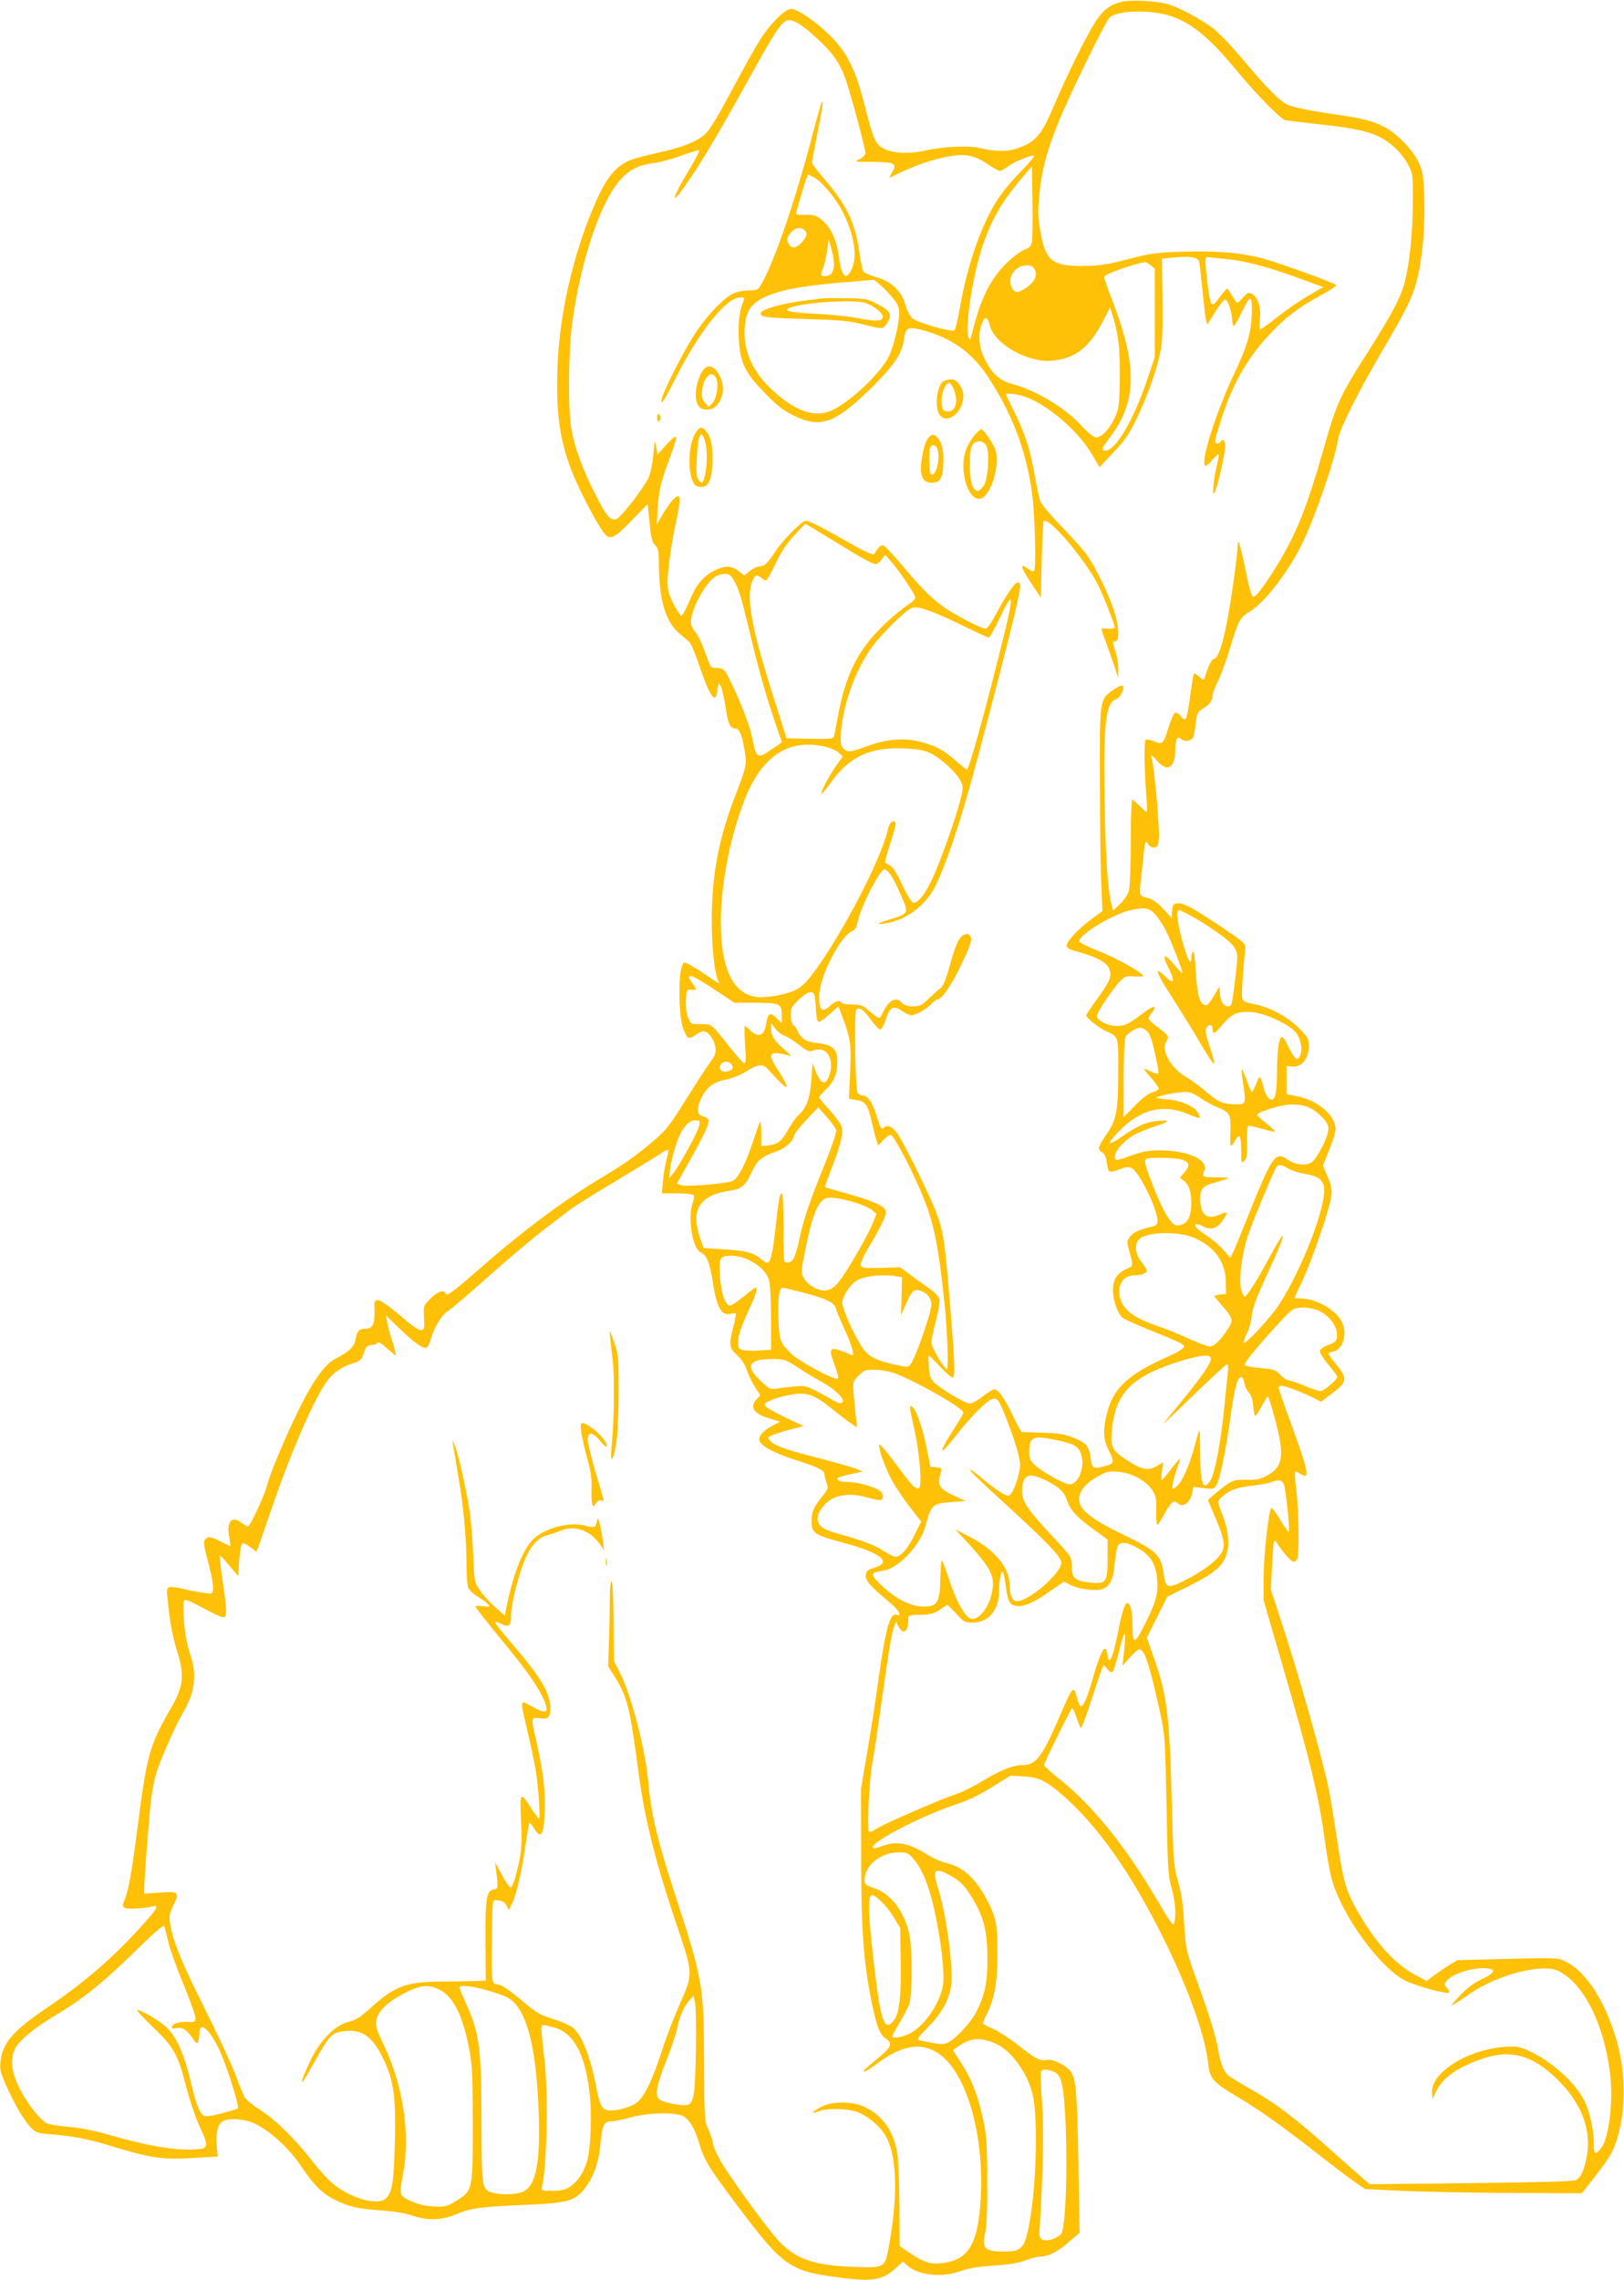 <?xml version="1.0" standalone="no"?>
<!DOCTYPE svg PUBLIC "-//W3C//DTD SVG 20010904//EN"
 "http://www.w3.org/TR/2001/REC-SVG-20010904/DTD/svg10.dtd">
<svg version="1.0" xmlns="http://www.w3.org/2000/svg"
 width="912pt" height="1280pt" viewBox="0 0 912 1280"
 preserveAspectRatio="xMidYMid meet">
<g transform="translate(0,1280) scale(0.1,-0.1)"
fill="#ffc107" stroke="none">
<path d="M6296 12789 c-61 -15 -100 -44 -140 -105 -50 -74 -170 -317 -240
-484 -65 -154 -99 -195 -194 -230 -61 -23 -131 -23 -227 0 -60 14 -207 6 -303
-16 -88 -21 -188 -14 -235 15 -43 26 -54 53 -102 242 -50 196 -96 290 -188
384 -80 80 -187 155 -224 155 -34 0 -113 -78 -172 -169 -27 -42 -99 -171 -160
-286 -74 -139 -124 -222 -149 -246 -41 -39 -117 -71 -222 -96 -157 -36 -184
-44 -218 -60 -61 -29 -112 -89 -158 -187 -129 -274 -218 -631 -232 -941 -13
-282 11 -451 92 -642 47 -111 133 -271 169 -317 33 -41 56 -30 158 76 l86 88
11 -106 c8 -86 15 -110 31 -125 18 -17 21 -32 21 -107 1 -203 38 -325 118
-391 20 -17 44 -37 53 -45 9 -7 33 -65 54 -127 59 -178 96 -231 103 -146 7 79
29 26 51 -121 11 -69 24 -92 51 -92 22 0 37 -35 51 -121 14 -80 11 -95 -53
-259 -91 -235 -131 -444 -131 -695 -1 -155 17 -311 39 -346 10 -17 -5 -9 -68
35 -35 24 -78 51 -96 60 -32 17 -32 17 -43 -11 -20 -48 -17 -269 4 -336 10
-32 24 -60 32 -63 8 -3 26 4 41 15 15 12 34 21 44 21 27 0 61 -45 67 -88 5
-35 0 -47 -34 -93 -21 -30 -82 -124 -136 -210 -87 -140 -106 -164 -179 -226
-108 -91 -158 -126 -303 -213 -206 -124 -440 -299 -677 -508 -148 -129 -180
-152 -186 -134 -8 24 -45 11 -84 -28 -40 -40 -40 -40 -37 -107 4 -62 2 -68
-16 -71 -14 -2 -54 26 -119 83 -63 53 -108 85 -122 85 -22 0 -23 -3 -21 -63 2
-73 -11 -97 -53 -97 -34 0 -45 -14 -54 -62 -7 -40 -37 -69 -112 -106 -56 -28
-122 -118 -195 -264 -76 -152 -173 -379 -188 -443 -15 -60 -96 -235 -109 -235
-5 0 -21 9 -35 20 -55 43 -87 7 -70 -80 6 -27 8 -50 6 -50 -2 0 -26 11 -53 25
-57 29 -73 31 -89 11 -9 -11 -7 -35 13 -108 35 -132 41 -187 22 -194 -8 -3
-57 4 -110 15 -150 33 -144 36 -134 -56 12 -124 27 -202 55 -291 40 -130 32
-193 -37 -312 -122 -212 -135 -258 -190 -688 -32 -244 -48 -333 -71 -390 -12
-28 -12 -34 1 -43 14 -9 106 -5 158 8 38 9 25 -14 -67 -115 -161 -178 -315
-310 -525 -453 -194 -131 -252 -199 -263 -302 -5 -48 -1 -64 32 -137 50 -111
102 -198 139 -236 29 -29 38 -31 125 -38 103 -8 188 -24 296 -56 259 -79 309
-86 501 -75 l127 7 -6 57 c-7 69 6 127 33 141 38 21 127 14 183 -14 86 -42
187 -134 256 -235 76 -112 119 -155 191 -191 78 -39 127 -51 260 -60 72 -5
137 -16 175 -29 82 -29 164 -27 240 5 90 37 139 44 375 54 245 10 291 21 341
78 54 61 89 150 99 249 11 121 21 143 62 143 19 0 67 10 108 22 91 26 248 31
295 8 34 -17 67 -71 90 -149 29 -99 52 -136 219 -359 257 -341 292 -365 586
-401 169 -22 228 -11 296 51 l45 41 22 -21 c61 -57 198 -72 304 -32 41 15 95
24 184 30 86 6 141 15 177 29 29 12 65 21 80 21 49 1 99 26 162 81 l63 54 -7
385 c-7 401 -13 478 -44 520 -25 35 -101 72 -133 65 -37 -8 -64 5 -163 84 -50
39 -114 80 -143 92 -29 12 -53 25 -53 31 0 5 9 26 20 47 44 88 61 178 61 337
1 169 -7 208 -58 306 -64 122 -135 187 -228 208 -27 6 -77 28 -110 49 -102 64
-175 77 -255 45 -23 -9 -44 -13 -48 -9 -25 26 274 182 475 247 60 20 126 52
195 95 l103 64 70 -4 c87 -5 124 -22 218 -102 199 -171 390 -442 572 -810 143
-291 233 -544 250 -703 9 -84 29 -105 175 -191 116 -69 260 -172 475 -341 61
-47 137 -105 170 -128 l60 -42 185 -9 c102 -6 376 -11 609 -13 l424 -2 74 94
c90 116 109 150 134 248 44 174 35 377 -27 562 -67 202 -167 347 -274 398 -44
21 -51 21 -325 14 l-280 -7 -45 -27 c-25 -15 -64 -42 -87 -59 l-41 -31 -63 33
c-115 62 -221 178 -323 354 -67 116 -83 173 -116 398 -17 111 -37 238 -46 282
-33 168 -175 670 -281 989 l-46 140 6 134 c4 74 9 137 12 141 4 3 11 -2 16
-11 23 -41 76 -103 91 -106 10 -2 19 6 24 20 11 36 7 272 -6 381 -7 54 -10
100 -7 103 3 3 16 -2 30 -11 55 -35 47 7 -51 277 -40 108 -72 202 -72 207 0 6
8 11 18 11 20 0 123 -40 184 -71 l37 -19 63 48 c83 62 86 83 24 159 -25 30
-46 59 -46 63 0 4 13 10 30 13 53 11 78 103 45 166 -35 69 -145 131 -232 131
-18 0 -33 2 -33 4 0 2 20 46 45 98 52 109 152 401 161 471 5 37 1 58 -20 110
l-27 63 35 87 c20 47 36 100 36 118 0 75 -98 160 -210 183 l-65 13 0 79 0 79
27 -3 c57 -7 98 43 98 118 0 37 -6 48 -57 99 -66 65 -165 118 -253 134 -45 9
-60 16 -64 32 -5 16 3 138 17 285 2 22 -15 36 -128 112 -169 113 -219 140
-253 136 -24 -3 -27 -8 -30 -42 l-3 -39 -47 51 c-33 35 -59 53 -89 61 -49 13
-47 6 -32 139 21 200 19 187 36 163 9 -14 23 -21 36 -19 19 3 22 11 25 53 4
58 -25 391 -38 435 -11 39 -6 38 31 -5 56 -63 99 -34 99 67 0 57 12 80 33 59
17 -17 55 -13 66 7 5 9 12 46 16 80 7 59 10 66 41 84 37 22 54 46 54 75 0 10
14 47 31 82 17 35 46 115 65 177 45 153 58 179 109 208 88 52 228 235 304 397
76 162 179 466 196 576 9 57 119 275 250 498 178 301 197 352 225 590 14 124
12 339 -3 406 -16 65 -55 126 -124 191 -85 79 -160 107 -352 134 -132 18 -233
38 -276 54 -41 15 -127 101 -256 257 -61 72 -135 150 -165 173 -69 52 -186
115 -250 135 -61 20 -216 28 -268 14z m281 -80 c118 -40 216 -121 371 -309
107 -129 240 -265 268 -274 11 -3 102 -14 204 -25 253 -28 328 -52 417 -134
25 -23 57 -64 71 -92 26 -49 27 -55 26 -220 -1 -175 -21 -356 -50 -456 -24
-79 -71 -168 -187 -351 -179 -281 -188 -301 -271 -593 -80 -278 -136 -424
-220 -571 -73 -127 -148 -234 -165 -234 -13 0 -20 23 -50 167 -29 137 -41 171
-41 112 0 -19 -11 -110 -24 -204 -40 -280 -78 -425 -111 -425 -11 0 -32 -45
-51 -109 -4 -11 -10 -8 -29 9 -14 13 -27 21 -30 18 -3 -2 -12 -58 -21 -124 -8
-65 -20 -123 -25 -129 -7 -7 -16 -2 -28 14 -10 13 -24 22 -32 19 -7 -2 -25
-42 -39 -89 -28 -89 -30 -91 -87 -68 -18 7 -36 9 -40 5 -9 -9 -6 -191 5 -318
4 -49 5 -88 2 -88 -3 0 -21 16 -40 35 -19 19 -38 35 -42 35 -4 0 -8 -107 -8
-237 0 -131 -5 -254 -10 -273 -5 -20 -27 -53 -49 -74 l-40 -39 -10 39 c-20 76
-32 254 -38 584 -7 432 6 546 66 565 21 6 47 58 37 74 -4 6 -25 -2 -54 -22
-78 -55 -77 -50 -75 -537 0 -234 4 -488 8 -565 l6 -140 -65 -48 c-73 -54 -136
-122 -136 -147 0 -12 18 -22 64 -34 103 -28 161 -59 175 -95 17 -40 7 -66 -70
-173 -33 -45 -59 -84 -59 -89 0 -13 71 -70 109 -87 73 -33 71 -27 71 -211 0
-235 -9 -287 -65 -368 -50 -73 -54 -88 -25 -103 13 -7 21 -25 26 -60 7 -56 13
-58 74 -34 32 13 47 14 65 6 41 -19 145 -230 145 -294 0 -22 -6 -29 -27 -34
-70 -15 -108 -32 -127 -57 -19 -26 -19 -28 -3 -87 22 -78 22 -78 -16 -94 -51
-21 -77 -60 -77 -116 0 -61 26 -135 55 -159 13 -10 89 -43 168 -75 79 -31 152
-63 163 -71 19 -15 19 -15 -1 -31 -11 -9 -39 -24 -62 -34 -247 -109 -328 -187
-362 -348 -17 -82 -13 -128 14 -182 34 -66 32 -77 -12 -89 -74 -21 -81 -17
-89 45 -8 66 -25 85 -103 115 -42 17 -83 23 -166 25 -60 2 -113 4 -117 4 -3 0
-25 39 -48 88 -47 99 -84 152 -106 152 -8 0 -37 -18 -65 -40 -28 -22 -61 -40
-73 -40 -26 0 -171 87 -204 122 -17 19 -23 39 -26 86 -2 34 -2 62 0 62 3 0 32
-29 65 -65 34 -36 65 -62 70 -59 14 8 11 85 -16 414 -31 368 -37 410 -82 525
-40 101 -171 367 -210 426 -28 42 -57 57 -78 39 -16 -13 -17 -13 -45 74 -24
73 -48 106 -79 106 -10 0 -22 8 -26 18 -12 27 -18 445 -7 461 15 21 37 7 82
-53 22 -31 46 -56 53 -56 8 0 21 25 31 55 22 71 42 82 90 50 20 -14 44 -25 52
-25 27 0 83 31 112 61 15 16 32 29 39 29 21 0 71 72 119 169 68 139 78 171 60
189 -11 11 -18 12 -36 2 -26 -14 -44 -54 -80 -185 -20 -71 -35 -104 -50 -115
-12 -8 -41 -34 -65 -57 -38 -38 -49 -43 -88 -43 -31 0 -49 6 -62 20 -34 37
-72 17 -109 -58 -19 -37 -15 -38 -84 20 -27 23 -42 28 -87 28 -29 0 -57 5 -60
10 -10 17 -33 11 -61 -15 -46 -43 -64 -30 -64 48 0 113 122 350 191 372 10 3
20 20 23 40 17 90 128 308 154 303 23 -5 48 -44 91 -143 46 -105 47 -103 -62
-137 -78 -23 -83 -35 -7 -19 95 20 181 80 239 165 49 72 130 293 209 571 57
197 249 938 272 1048 24 112 24 127 5 127 -17 0 -67 -75 -128 -189 -21 -40
-44 -71 -52 -71 -20 0 -139 60 -208 104 -81 52 -140 109 -249 238 -55 66 -107
122 -116 125 -14 6 -30 -9 -52 -46 -6 -12 -45 7 -188 88 -123 70 -187 101
-200 97 -28 -9 -130 -114 -168 -172 -44 -68 -61 -84 -89 -84 -13 0 -37 -12
-54 -26 l-31 -25 -33 25 c-42 32 -74 33 -136 2 -65 -34 -101 -77 -141 -174
-19 -45 -39 -81 -44 -79 -6 1 -26 33 -45 69 -27 55 -33 77 -32 127 1 69 23
222 53 359 23 112 19 136 -18 101 -14 -13 -41 -51 -61 -84 l-35 -60 6 95 c5
98 19 153 76 302 18 49 30 91 26 95 -5 5 -29 -16 -56 -46 l-47 -53 -8 43 c-8
42 -9 40 -16 -43 -4 -48 -16 -105 -27 -130 -26 -58 -156 -225 -182 -233 -32
-10 -54 16 -119 144 -69 135 -113 256 -132 361 -20 106 -17 440 5 600 35 258
108 518 191 680 76 146 144 201 270 215 33 4 102 23 153 42 52 19 96 32 99 29
3 -3 -24 -54 -59 -113 -110 -183 -103 -210 11 -40 87 130 177 285 336 571 131
238 172 301 205 311 30 10 81 -20 164 -97 92 -84 128 -135 162 -225 26 -70
114 -395 114 -424 0 -8 -15 -23 -32 -32 -33 -15 -32 -16 73 -16 125 -1 139 -9
108 -60 -11 -18 -16 -31 -12 -29 107 54 184 84 261 104 148 38 201 32 297 -33
27 -18 55 -33 60 -33 6 0 29 13 51 29 39 28 133 65 142 56 3 -3 -35 -47 -85
-98 -55 -56 -109 -125 -137 -173 -86 -147 -154 -348 -196 -584 -11 -63 -24
-118 -30 -124 -13 -13 -202 40 -235 66 -14 11 -30 41 -40 76 -23 78 -79 132
-162 155 -34 10 -66 24 -73 31 -6 8 -18 60 -25 116 -23 161 -72 262 -196 405
-38 44 -69 85 -69 92 0 7 14 80 30 163 30 149 35 188 25 178 -3 -3 -32 -106
-64 -229 -88 -331 -197 -650 -268 -781 -26 -47 -27 -48 -75 -48 -27 0 -64 -7
-84 -15 -56 -23 -152 -123 -222 -230 -62 -95 -174 -314 -185 -362 -11 -50 11
-17 75 110 136 269 286 457 365 457 27 0 27 0 12 -37 -20 -50 -26 -134 -18
-225 11 -116 38 -166 149 -280 69 -70 101 -94 163 -124 147 -70 227 -40 428
156 127 125 175 195 185 272 9 69 22 76 103 55 160 -42 275 -122 364 -255 139
-208 219 -418 253 -661 16 -120 24 -424 11 -437 -4 -4 -21 2 -37 15 -46 33
-38 5 23 -86 l52 -78 5 212 c3 116 8 214 11 217 27 27 233 -214 306 -359 26
-51 93 -221 93 -236 0 -6 -15 -10 -32 -9 -18 1 -36 2 -40 1 -4 -1 2 -25 14
-53 11 -29 33 -91 49 -138 l28 -85 1 51 c0 28 -7 71 -15 94 -8 23 -15 46 -15
51 0 5 7 9 15 9 24 0 19 91 -11 178 -29 87 -98 230 -146 300 -17 26 -81 99
-143 162 -61 63 -117 129 -123 145 -6 17 -20 82 -31 145 -25 143 -57 244 -116
360 -25 49 -45 92 -45 95 0 12 63 3 114 -15 129 -49 294 -193 371 -325 l39
-68 78 82 c65 68 88 102 133 194 64 133 121 299 136 399 7 43 10 158 7 284
l-3 212 72 7 c85 8 130 0 137 -23 2 -9 12 -95 22 -191 13 -134 20 -171 28
-157 64 104 88 137 99 133 14 -4 35 -70 36 -114 1 -18 5 -33 9 -33 5 0 24 32
42 71 51 104 60 107 60 18 0 -115 -23 -197 -99 -357 -98 -207 -186 -480 -165
-514 5 -8 18 1 40 28 18 21 35 36 38 34 2 -3 -2 -29 -9 -58 -19 -72 -30 -182
-16 -161 16 25 61 219 61 262 0 35 -12 48 -25 27 -3 -5 -13 -10 -21 -10 -18 0
-14 17 31 157 63 190 147 333 274 466 87 91 159 145 284 212 49 26 85 51 80
55 -13 13 -311 121 -401 146 -127 35 -264 47 -457 41 -153 -5 -184 -9 -310
-42 -114 -30 -160 -37 -245 -38 -181 -3 -219 27 -248 197 -14 80 -14 111 -5
208 15 140 38 228 104 394 54 137 256 553 287 592 35 44 235 51 349 11z m-782
-1266 c-4 -21 -13 -34 -28 -39 -40 -12 -113 -72 -161 -133 -66 -85 -107 -179
-147 -341 -11 -42 -12 -43 -21 -21 -19 52 23 331 73 489 52 162 111 265 229
404 l55 64 3 -195 c2 -108 0 -210 -3 -228z m-1226 362 c46 -23 124 -117 164
-196 63 -125 82 -243 53 -313 -32 -77 -61 -53 -75 62 -12 97 -47 170 -100 211
-28 21 -44 26 -88 25 -29 -1 -53 1 -53 5 0 12 63 221 67 221 2 0 17 -7 32 -15z
m-51 -297 c18 -18 15 -33 -14 -67 -29 -35 -59 -40 -74 -12 -14 27 -13 35 11
65 22 27 57 34 77 14z m165 -184 c2 -48 -15 -74 -49 -74 -28 0 -29 6 -10 51 8
19 17 61 21 94 l8 60 14 -45 c7 -25 15 -63 16 -86z m2209 21 c94 -8 237 -46
400 -106 l139 -51 -78 -45 c-43 -24 -121 -77 -173 -118 -52 -41 -99 -75 -103
-75 -5 0 -6 26 -2 58 8 68 -10 123 -45 142 -18 10 -24 7 -48 -19 -14 -17 -30
-31 -34 -31 -4 0 -17 18 -29 40 -13 22 -25 40 -28 40 -3 -1 -21 -21 -39 -45
-50 -69 -53 -66 -72 78 -5 43 -10 94 -10 112 0 32 2 34 28 30 15 -2 57 -7 94
-10z m-431 -34 l24 -19 0 -249 0 -248 -42 -125 c-77 -228 -178 -400 -235 -400
-26 0 -23 10 23 71 154 202 158 403 15 773 -25 65 -46 124 -46 132 0 13 159
70 231 83 4 0 17 -8 30 -18z m-649 -27 c15 -33 -3 -69 -51 -101 -46 -31 -66
-29 -81 7 -24 57 22 120 87 120 26 0 36 -6 45 -26z m-840 -111 c64 -67 78 -90
78 -133 0 -54 -31 -183 -57 -238 -43 -91 -204 -247 -313 -302 -97 -50 -211
-13 -344 111 -112 104 -163 221 -154 350 7 87 30 126 95 162 89 48 226 74 513
96 58 5 110 9 115 10 6 0 36 -25 67 -56z m1309 -295 c6 -42 9 -144 7 -225 -3
-138 -5 -152 -31 -205 -34 -69 -80 -112 -111 -102 -11 4 -45 33 -74 65 -90 99
-255 198 -387 233 -71 18 -114 58 -155 140 -34 68 -40 143 -15 202 17 42 31
37 45 -17 21 -79 139 -163 264 -189 45 -9 72 -9 122 0 111 21 180 83 255 230
l33 65 18 -60 c11 -33 24 -95 29 -137z m-1561 -1138 c74 -46 151 -90 170 -98
33 -14 35 -13 58 14 l23 29 35 -40 c46 -52 134 -183 134 -200 0 -7 -12 -21
-27 -31 -70 -45 -170 -136 -226 -204 -96 -119 -147 -242 -182 -435 -9 -49 -19
-98 -21 -108 -5 -16 -18 -17 -136 -15 l-131 3 -22 70 c-12 39 -43 137 -69 218
-108 344 -136 509 -102 592 17 39 23 42 52 20 10 -8 22 -15 26 -15 4 0 28 43
53 95 31 66 63 114 106 160 l61 65 32 -19 c17 -10 92 -56 166 -101z m-589
-217 c26 -54 32 -78 95 -338 39 -162 84 -318 133 -459 17 -49 31 -91 31 -92 0
-2 -27 -22 -61 -44 -72 -50 -81 -46 -99 42 -14 75 -45 162 -103 290 -54 120
-61 128 -102 128 -36 0 -34 -3 -71 103 -13 38 -35 82 -49 98 -14 17 -25 41
-25 53 0 73 76 217 135 257 17 11 43 18 60 17 25 -3 34 -11 56 -55z m1504
-302 c-100 -405 -193 -741 -205 -741 -4 0 -33 23 -64 50 -69 60 -111 83 -197
105 -90 24 -190 16 -298 -24 -100 -36 -112 -37 -136 -11 -15 17 -17 31 -12 92
14 166 87 361 180 484 25 33 82 95 126 137 64 61 87 77 111 77 39 0 127 -34
280 -109 69 -33 129 -61 133 -61 5 0 34 53 65 118 73 153 77 126 17 -117z
m-1005 -612 c28 -6 63 -21 77 -33 l26 -22 -35 -50 c-40 -55 -92 -154 -85 -160
3 -3 25 24 50 59 107 150 224 204 418 195 67 -3 108 -10 142 -26 57 -25 149
-110 172 -158 15 -31 15 -39 -1 -101 -27 -109 -113 -351 -159 -448 -46 -96
-84 -141 -110 -131 -8 3 -35 48 -60 101 -31 68 -51 98 -69 107 -14 6 -26 16
-26 21 0 5 14 52 30 104 35 108 37 126 13 121 -12 -2 -21 -20 -29 -53 -37
-160 -253 -576 -410 -789 -48 -65 -72 -87 -110 -106 -58 -27 -174 -46 -225
-36 -127 23 -192 167 -191 421 0 200 47 450 122 655 97 267 247 375 460 329z
m1859 -944 c17 -20 43 -59 57 -87 30 -60 94 -222 94 -239 0 -6 -19 11 -42 40
-58 71 -77 68 -39 -7 43 -85 36 -105 -19 -51 -17 17 -33 29 -36 26 -8 -8 19
-55 100 -181 39 -61 103 -165 141 -230 38 -66 71 -114 73 -108 2 7 -8 46 -22
87 -29 85 -32 108 -13 124 16 13 27 5 27 -21 0 -28 13 -22 53 27 53 63 86 78
163 73 78 -5 221 -72 254 -119 27 -37 36 -98 20 -128 -10 -19 -14 -20 -27 -9
-9 7 -27 37 -40 66 -13 31 -29 52 -36 49 -16 -5 -25 -77 -26 -204 -1 -122 -12
-159 -41 -143 -10 6 -24 29 -31 53 -22 84 -24 86 -44 34 -10 -26 -21 -47 -25
-47 -3 0 -17 29 -29 65 -13 36 -25 64 -27 62 -3 -2 0 -35 6 -73 17 -122 17
-124 -34 -124 -76 0 -104 11 -168 67 -35 30 -87 69 -117 86 -85 48 -143 150
-112 198 18 30 14 36 -44 79 -30 22 -55 45 -55 51 0 6 9 23 21 37 33 43 4 37
-58 -11 -78 -59 -95 -67 -145 -67 -48 0 -108 31 -108 56 0 20 83 145 127 192
30 31 36 34 83 30 27 -1 50 -1 50 2 0 17 -150 101 -247 139 -62 24 -113 50
-113 56 0 38 186 150 285 174 82 19 110 14 144 -24z m235 -27 c127 -78 193
-129 212 -164 16 -30 16 -41 1 -168 -9 -75 -19 -141 -22 -146 -12 -19 -42 -10
-53 15 -7 14 -12 40 -12 58 -1 29 -2 30 -12 12 -48 -84 -58 -96 -78 -85 -26
14 -38 64 -46 198 -4 68 -10 108 -15 100 -5 -7 -9 -23 -9 -35 0 -49 -18 -19
-44 71 -35 125 -44 196 -24 196 8 0 54 -24 102 -52z m-2713 -393 l114 -75 113
0 c140 0 152 -5 152 -67 l0 -47 -30 29 c-35 34 -48 27 -57 -31 -10 -69 -44
-84 -89 -39 -14 14 -28 25 -31 25 -3 0 -3 -48 1 -106 6 -86 5 -105 -6 -102 -7
2 -41 40 -76 84 -112 142 -103 134 -166 134 -56 0 -57 1 -72 36 -9 22 -14 59
-12 97 3 61 4 62 31 60 32 -2 33 1 7 34 -11 14 -20 30 -20 34 0 21 35 4 141
-66z m564 -37 c3 -13 6 -50 7 -82 2 -33 8 -61 14 -63 6 -2 34 17 62 42 l50 45
22 -57 c47 -125 51 -159 44 -315 l-7 -147 42 -7 c52 -8 64 -26 86 -119 8 -38
20 -85 26 -104 l11 -33 29 32 c16 17 35 30 42 28 17 -6 101 -162 162 -303 77
-176 103 -298 140 -650 15 -146 22 -351 13 -361 -10 -9 -88 123 -88 148 0 15
12 70 26 123 14 55 23 108 20 121 -4 14 -27 39 -53 57 -25 18 -74 52 -107 77
l-61 45 -107 -3 c-91 -3 -109 -1 -114 13 -4 9 13 49 42 98 87 147 107 193 95
215 -13 25 -82 54 -222 93 -63 17 -115 33 -117 34 -1 1 18 55 43 119 48 125
61 180 51 221 -4 14 -33 55 -66 91 -33 36 -60 69 -60 73 0 4 18 24 40 46 46
45 62 87 62 158 0 68 -26 91 -112 101 -46 5 -68 13 -86 31 -13 13 -24 29 -24
35 0 5 -9 19 -20 30 -14 14 -20 33 -20 62 0 36 6 47 45 85 51 48 82 55 90 21z
m-172 -222 c13 -3 50 -26 81 -50 53 -41 59 -43 87 -33 68 26 116 -46 88 -134
-20 -64 -47 -61 -75 9 l-21 53 -7 -98 c-8 -103 -27 -154 -76 -198 -12 -11 -37
-47 -56 -81 -35 -63 -59 -81 -119 -86 l-30 -3 0 72 c0 40 -3 69 -6 65 -4 -4
-19 -45 -34 -92 -46 -143 -90 -228 -122 -241 -41 -15 -257 -33 -287 -23 l-25
9 84 150 c47 83 88 165 91 183 6 29 4 33 -25 43 -25 9 -31 16 -31 40 0 39 32
101 69 131 17 15 53 30 88 37 35 6 82 26 114 46 61 39 91 43 117 17 9 -11 37
-40 62 -67 24 -26 46 -42 48 -36 2 7 -17 43 -42 82 -66 98 -60 119 25 100 l44
-10 -47 42 c-53 48 -68 73 -68 114 l0 28 25 -31 c14 -18 35 -34 48 -38z m2037
26 c16 -13 28 -45 46 -126 14 -60 22 -111 19 -114 -3 -3 -21 2 -40 11 -20 9
-38 17 -41 17 -3 0 15 -23 40 -51 26 -29 45 -57 43 -63 -2 -5 -18 -14 -36 -19
-20 -5 -57 -33 -97 -74 l-64 -66 0 211 c0 116 4 222 10 237 9 23 57 54 86 55
7 0 22 -8 34 -18z m-2330 -192 c8 -15 6 -21 -10 -30 -40 -21 -77 9 -48 38 18
18 46 14 58 -8z m2629 -183 c26 -19 73 -44 104 -56 63 -26 70 -41 67 -134 -4
-92 -2 -96 24 -53 28 47 36 34 36 -62 0 -63 1 -65 18 -49 14 15 17 34 15 107
-1 63 2 90 10 90 7 0 42 -9 80 -19 37 -11 67 -17 67 -13 -1 4 -23 25 -50 46
-28 22 -50 43 -50 47 0 13 113 51 170 56 80 8 137 -11 187 -62 33 -32 43 -50
43 -74 0 -42 -63 -166 -95 -187 -32 -21 -93 -14 -134 15 -69 50 -86 25 -231
-338 -34 -85 -68 -168 -76 -184 l-15 -29 -36 41 c-19 23 -61 60 -93 81 -33 22
-62 45 -65 51 -13 20 5 22 40 4 44 -24 80 -13 112 34 32 47 29 53 -19 31 -70
-31 -108 1 -108 91 0 57 16 73 94 93 33 9 61 18 64 21 3 3 -26 5 -65 5 -78 0
-87 4 -72 32 33 62 -84 119 -244 119 -66 1 -98 -5 -164 -29 -45 -17 -84 -28
-87 -24 -24 24 28 96 101 139 24 14 75 35 113 47 91 29 99 40 24 33 -66 -5
-118 -28 -206 -90 -32 -23 -61 -37 -65 -34 -4 4 20 35 53 68 120 121 245 153
383 95 35 -15 66 -25 68 -22 3 3 -2 17 -11 32 -24 35 -96 66 -173 72 -35 2
-62 7 -59 9 9 10 113 31 154 32 33 1 53 -6 91 -32z m-2043 -182 c3 -12 -23
-88 -62 -185 -89 -220 -120 -310 -145 -427 -11 -54 -28 -106 -36 -115 -18 -20
-39 -23 -48 -8 -3 6 -6 93 -5 195 0 108 -4 185 -9 185 -13 0 -18 -30 -36 -195
-15 -139 -28 -195 -47 -195 -6 0 -23 11 -39 25 -40 33 -84 44 -211 51 l-107 7
-21 60 c-52 157 -1 237 170 262 65 10 86 28 119 100 32 70 59 93 143 121 47
15 98 62 98 90 0 7 30 46 67 85 l68 72 48 -54 c26 -30 50 -63 53 -74z m-770
23 c-7 -34 -111 -224 -147 -268 l-21 -25 5 50 c3 28 17 87 31 132 30 93 69
143 111 143 26 0 27 -2 21 -32z m-182 -185 c-8 -27 -17 -81 -21 -120 l-6 -73
86 0 c48 0 89 -5 92 -10 4 -6 1 -27 -6 -47 -28 -87 0 -254 47 -275 31 -14 49
-57 64 -148 25 -164 50 -210 104 -196 13 3 25 4 28 1 2 -3 -4 -35 -13 -72 -27
-104 -25 -120 21 -162 25 -23 44 -52 53 -81 8 -25 28 -67 45 -94 l32 -50 -20
-21 c-44 -46 -18 -83 78 -111 l53 -16 -38 -20 c-58 -30 -86 -62 -78 -87 9 -30
82 -69 200 -107 124 -39 165 -59 165 -81 0 -9 5 -31 12 -49 10 -29 9 -35 -24
-75 -49 -61 -60 -85 -60 -135 -2 -72 10 -80 186 -128 204 -55 267 -107 169
-137 -41 -13 -49 -19 -51 -43 -4 -29 27 -64 136 -154 49 -41 71 -81 37 -68
-36 14 -62 -78 -101 -357 -13 -100 -41 -281 -62 -402 l-37 -220 1 -375 c0
-407 13 -597 59 -820 27 -135 46 -184 80 -206 40 -26 31 -48 -50 -114 -41 -34
-75 -63 -75 -66 0 -11 21 0 71 37 137 102 240 124 335 69 180 -103 289 -514
244 -912 -22 -190 -80 -263 -220 -275 -60 -6 -99 8 -186 68 l-42 29 -1 227
c-1 126 -6 257 -12 293 -19 124 -84 216 -188 263 -65 30 -180 30 -238 -1 -52
-27 -65 -46 -19 -27 46 19 149 19 213 0 55 -17 129 -75 163 -131 66 -106 75
-332 23 -618 -23 -131 -22 -130 -202 -123 -215 8 -314 41 -409 136 -52 52
-231 294 -319 431 -29 46 -54 98 -58 122 -4 23 -17 63 -29 88 -20 43 -21 60
-22 375 -1 421 -8 461 -154 910 -109 334 -143 476 -160 664 -15 176 -96 487
-157 606 l-36 70 -1 217 c-1 130 -5 221 -11 227 -7 7 -10 -32 -11 -117 0 -70
-2 -179 -5 -242 l-4 -115 38 -60 c70 -112 85 -173 132 -531 35 -267 97 -515
223 -884 84 -250 84 -255 10 -420 -30 -69 -75 -183 -98 -255 -54 -170 -101
-267 -144 -300 -38 -29 -129 -52 -168 -42 -30 8 -41 32 -63 145 -31 157 -79
277 -126 316 -16 14 -66 36 -112 50 -72 22 -94 35 -167 96 -86 73 -127 100
-154 100 -24 0 -27 30 -24 260 3 208 4 215 23 212 41 -5 48 -9 60 -32 l13 -24
15 31 c25 47 55 174 76 321 11 74 22 136 24 138 3 3 14 -11 26 -31 41 -70 59
-33 60 130 1 110 -10 191 -48 362 -30 132 -30 132 20 126 48 -7 59 4 59 58 0
83 -49 167 -210 355 -55 64 -100 121 -100 126 0 5 14 1 31 -7 45 -24 59 -14
59 42 0 59 31 192 68 292 34 93 79 147 135 162 23 6 57 17 75 25 79 34 172 0
224 -81 l20 -30 -7 55 c-3 30 -11 73 -17 95 -10 35 -12 37 -16 15 -6 -37 -12
-40 -67 -25 -94 24 -243 -19 -301 -88 -56 -65 -106 -201 -141 -375 l-8 -43
-56 50 c-32 28 -70 71 -87 96 -28 43 -29 49 -35 197 -3 84 -12 197 -21 251
-21 132 -65 325 -82 362 l-14 30 5 -30 c2 -16 16 -95 29 -175 29 -163 46 -355
46 -501 0 -54 4 -109 9 -123 6 -13 30 -36 55 -51 24 -14 50 -33 58 -42 12 -15
9 -16 -29 -11 -24 4 -43 2 -43 -2 0 -5 57 -77 126 -162 148 -179 202 -253 244
-332 52 -101 37 -119 -56 -65 -66 37 -65 42 -23 -135 17 -72 37 -166 45 -210
16 -90 30 -286 21 -286 -4 0 -22 24 -40 52 -66 104 -69 101 -61 -63 7 -146 2
-193 -33 -322 -9 -32 -21 -56 -27 -54 -6 2 -28 34 -49 73 l-37 69 7 -55 c11
-89 10 -95 -14 -98 -41 -6 -48 -49 -47 -289 l2 -223 -42 -2 c-22 -1 -111 -3
-196 -3 -213 -2 -271 -23 -415 -154 -50 -46 -76 -62 -117 -72 -76 -18 -161
-104 -216 -220 -57 -120 -63 -162 -9 -64 124 222 125 223 210 232 101 10 163
-43 227 -195 43 -103 54 -200 47 -442 -6 -213 -14 -267 -49 -302 -45 -45 -203
0 -305 87 -23 20 -75 77 -114 128 -97 123 -199 223 -286 280 -40 25 -78 56
-87 69 -8 13 -31 68 -51 123 -20 55 -99 225 -175 377 -135 269 -180 382 -195
481 -6 40 -3 56 20 103 35 71 28 77 -82 68 l-83 -6 0 28 c0 61 30 443 40 514
6 41 17 98 25 126 21 75 112 280 152 347 66 108 80 214 44 319 -24 69 -41 178
-41 258 0 59 1 61 23 54 12 -3 58 -26 103 -50 45 -24 88 -44 98 -44 22 0 21
35 -4 206 -11 75 -19 139 -16 141 2 2 26 -23 53 -56 l50 -59 6 85 c4 48 11 91
16 96 6 6 22 -1 45 -18 l36 -27 11 28 c6 16 40 115 76 219 97 285 219 571 297
693 35 55 87 96 150 115 50 16 56 21 69 60 11 35 18 43 43 45 16 2 32 8 35 14
4 6 25 -7 51 -31 25 -22 48 -41 51 -41 2 0 -5 33 -18 73 -13 39 -26 90 -30
112 l-8 40 85 -82 c82 -79 133 -113 148 -96 4 4 13 26 20 48 21 68 62 134 94
153 17 10 121 99 231 197 110 98 251 216 313 264 62 47 130 99 150 114 20 16
134 87 252 157 118 71 231 140 250 153 19 14 38 23 42 21 3 -2 0 -25 -8 -51z
m2894 -4 c42 -14 46 -33 15 -70 l-27 -31 22 -17 c29 -22 42 -62 42 -127 0 -83
-27 -124 -81 -124 -30 0 -74 71 -129 210 -50 127 -56 151 -43 163 10 11 167 8
201 -4z m595 -49 c19 -12 61 -25 92 -30 74 -12 102 -31 110 -74 18 -94 -120
-456 -249 -656 -49 -76 -190 -229 -201 -218 -3 3 4 26 16 50 13 23 26 70 29
103 5 46 28 105 94 248 111 240 106 267 -9 52 -59 -109 -114 -195 -126 -195
-4 0 -13 18 -19 40 -13 47 0 170 29 275 16 58 104 274 161 398 16 32 28 34 73
7z m-2429 -192 c38 -12 80 -31 93 -42 l25 -21 -20 -51 c-20 -53 -109 -211
-173 -306 -51 -74 -89 -89 -153 -59 -26 13 -50 34 -61 54 -17 32 -17 37 5 148
40 205 72 285 120 302 23 8 87 -2 164 -25z m1908 -200 c113 -52 171 -136 172
-248 l1 -65 -32 -3 c-18 -2 -33 -6 -33 -9 0 -3 19 -26 41 -51 62 -70 66 -84
38 -128 -39 -63 -80 -104 -104 -104 -12 0 -65 20 -116 43 -52 24 -125 54 -164
67 -143 47 -209 95 -226 166 -16 72 19 124 84 124 37 0 67 12 67 25 0 7 -13
29 -30 50 -36 45 -41 102 -11 129 47 42 224 44 313 4z m-2507 -122 c63 -30
104 -73 116 -122 4 -22 9 -116 9 -210 l0 -172 -62 -4 c-34 -3 -76 -2 -93 2
-28 6 -30 9 -29 51 0 31 15 77 52 158 50 110 60 141 45 141 -5 0 -35 -23 -68
-50 -33 -28 -67 -50 -76 -50 -26 0 -51 74 -56 167 -4 59 -2 87 7 98 19 23 97
19 155 -9z m831 -92 l29 -5 -2 -107 -3 -107 26 60 c33 76 44 88 76 80 41 -10
68 -42 68 -79 0 -45 -81 -280 -115 -333 -14 -21 -14 -21 -92 -4 -114 26 -150
46 -187 105 -49 79 -106 209 -106 242 0 35 47 106 82 125 50 27 153 37 224 23z
m-515 -94 c129 -35 165 -54 174 -89 3 -13 26 -68 51 -121 40 -89 56 -147 36
-138 -117 52 -132 47 -103 -33 32 -90 34 -99 18 -99 -30 0 -213 100 -251 137
-63 62 -69 75 -74 183 -6 118 3 190 23 190 8 0 65 -14 126 -30z m2862 -91 c73
-20 132 -94 125 -155 -2 -24 -11 -31 -48 -45 -25 -9 -46 -24 -48 -33 -2 -9 19
-44 47 -77 28 -33 51 -64 51 -68 0 -17 -75 -81 -94 -81 -12 0 -53 13 -91 30
-39 16 -78 30 -88 30 -10 0 -31 14 -46 30 -22 25 -38 32 -82 36 -90 9 -119 14
-119 24 0 22 243 298 274 310 29 12 74 12 119 -1z m-583 -278 c0 -26 -51 -100
-161 -234 -51 -62 -99 -121 -108 -132 -9 -11 66 60 167 158 100 97 187 177
192 177 7 0 9 -18 5 -47 -3 -27 -12 -115 -20 -198 -20 -194 -52 -364 -76 -404
-41 -68 -59 -24 -59 151 0 72 -2 129 -5 126 -3 -3 -12 -32 -20 -64 -26 -103
-65 -200 -94 -235 -16 -19 -33 -31 -37 -26 -6 6 10 69 44 167 3 8 -18 -15 -47
-52 -28 -38 -54 -68 -57 -68 -3 0 -3 23 1 50 l7 50 -36 -21 c-47 -28 -85 -21
-164 31 -86 55 -96 74 -89 163 19 220 115 315 409 402 105 30 148 32 148 6z
m-2319 -49 c41 -27 99 -62 129 -78 75 -40 138 -100 121 -117 -9 -9 -21 -7 -54
12 -147 83 -149 83 -212 77 -33 -3 -78 -8 -101 -12 -38 -5 -44 -3 -92 43 -90
83 -69 123 64 123 68 0 74 -2 145 -48z m543 -32 c127 -48 386 -196 386 -221 0
-6 -20 -41 -45 -79 -99 -153 -98 -180 1 -53 83 106 174 198 205 208 16 5 26 2
36 -11 21 -29 91 -216 110 -292 16 -67 15 -74 -1 -137 -10 -36 -26 -75 -35
-87 -16 -20 -19 -20 -49 -4 -17 9 -57 37 -89 63 -89 73 -93 76 -93 66 0 -5 84
-86 188 -180 247 -226 322 -304 322 -336 0 -60 -181 -217 -250 -217 -25 0 -40
35 -40 93 -1 96 -83 195 -223 268 l-82 42 59 -63 c144 -157 166 -200 146 -293
-19 -93 -86 -167 -127 -141 -32 19 -80 112 -114 219 -19 57 -37 105 -40 105
-3 0 -6 -42 -8 -92 -3 -147 -15 -168 -96 -168 -68 0 -151 41 -228 113 -62 57
-69 74 -34 81 12 3 33 7 47 10 82 17 197 142 226 245 35 126 39 130 151 138
l76 6 -59 27 c-93 42 -103 60 -79 137 6 19 3 22 -26 25 l-34 3 -21 105 c-24
116 -57 212 -79 230 -21 17 -20 4 11 -131 29 -132 43 -312 25 -323 -18 -11
-36 8 -128 132 -46 61 -87 112 -93 112 -13 0 16 -94 56 -176 18 -39 66 -113
105 -164 l72 -93 -34 -68 c-38 -80 -80 -129 -109 -129 -11 0 -42 15 -69 33
-45 31 -120 59 -274 102 -96 26 -119 69 -74 135 47 71 136 95 247 65 88 -23
95 -23 98 1 2 13 -6 27 -21 37 -36 23 -125 47 -178 47 -46 0 -70 12 -49 25 6
3 38 12 73 20 l62 13 -36 15 c-20 9 -109 34 -197 57 -188 47 -262 73 -287 100
-17 19 -17 20 17 34 19 8 66 23 103 32 l69 17 -100 47 c-54 26 -105 54 -113
63 -12 15 -9 19 30 36 24 11 75 25 112 31 88 16 132 0 236 -85 42 -34 89 -70
105 -80 l29 -19 -7 64 c-21 203 -22 188 15 226 30 31 38 34 91 34 33 0 80 -9
112 -20z m1964 -56 c2 -16 13 -39 24 -51 15 -16 23 -41 26 -78 2 -30 7 -55 11
-55 4 0 20 25 36 55 17 30 32 55 35 55 3 0 21 -57 40 -127 56 -208 46 -271
-51 -321 -35 -18 -58 -22 -110 -20 -73 2 -86 -4 -170 -74 l-46 -39 38 -90 c50
-116 60 -158 44 -196 -19 -45 -98 -108 -200 -160 -108 -55 -119 -53 -130 30
-15 108 -37 129 -233 224 -179 86 -242 138 -242 197 0 45 40 92 111 130 45 25
59 28 109 23 76 -7 154 -49 189 -101 23 -35 26 -49 24 -118 -1 -43 2 -78 6
-78 5 0 23 27 41 61 33 63 53 80 73 60 29 -29 70 0 82 57 l7 34 58 -7 c57 -7
59 -6 74 23 18 35 48 182 71 342 29 208 44 265 68 257 7 -2 13 -17 15 -33z
m-1061 -318 c98 -21 120 -31 138 -65 37 -72 -9 -198 -67 -183 -41 10 -152 73
-185 105 -28 26 -33 38 -33 75 0 86 19 94 147 68z m-52 -228 c73 -37 102 -65
119 -116 18 -54 55 -93 159 -167 l67 -49 0 -101 c0 -136 -9 -150 -93 -141 -86
9 -107 25 -107 82 0 25 -5 54 -11 66 -6 11 -56 68 -111 126 -130 140 -158 182
-158 241 0 65 22 94 63 85 18 -3 50 -15 72 -26z m1335 -23 c11 -28 34 -248 28
-265 -1 -5 -23 24 -47 65 -25 41 -48 72 -52 68 -15 -16 -42 -261 -43 -388 l0
-130 96 -330 c162 -556 216 -776 248 -1019 11 -84 29 -182 39 -218 58 -203
266 -490 408 -566 60 -31 238 -80 250 -69 3 4 -2 16 -12 27 -17 19 -17 21 1
41 39 45 175 81 240 65 22 -6 24 -9 13 -22 -7 -9 -36 -27 -64 -39 -47 -22 -87
-55 -145 -120 -24 -27 -24 -27 -2 -16 12 7 51 32 86 57 156 108 409 173 499
128 141 -73 252 -291 288 -569 20 -152 -4 -365 -48 -423 -33 -45 -43 -39 -43
25 0 78 -23 180 -54 241 -52 102 -184 220 -313 279 -48 22 -65 25 -132 21
-210 -14 -421 -147 -409 -260 l3 -33 16 35 c37 81 110 136 251 187 167 61 293
28 438 -116 130 -128 187 -277 162 -422 -14 -80 -33 -124 -62 -139 -14 -7
-213 -13 -589 -17 l-569 -6 -34 29 c-19 16 -104 91 -189 167 -191 172 -303
257 -444 337 -60 34 -118 69 -127 77 -27 24 -46 74 -58 148 -11 70 -50 195
-135 430 -43 121 -47 140 -55 271 -9 142 -13 167 -45 279 -13 47 -18 135 -25
415 -12 477 -27 596 -101 805 l-39 110 57 115 58 115 125 62 c140 69 191 114
210 184 16 57 6 135 -25 214 -30 75 -30 77 -2 102 39 36 83 52 169 62 45 5 94
14 108 20 41 16 60 13 70 -14z m-810 -363 c59 -36 87 -80 96 -148 11 -92 0
-139 -61 -262 -64 -129 -75 -131 -75 -15 0 72 -12 123 -29 123 -14 0 -29 -47
-51 -155 -24 -119 -38 -165 -51 -165 -5 0 -9 10 -9 23 0 12 -5 29 -10 37 -12
19 -39 -41 -75 -170 -30 -102 -50 -150 -65 -150 -5 0 -14 19 -21 43 -21 79
-22 78 -104 -113 -93 -214 -128 -260 -203 -260 -52 0 -121 -27 -217 -85 -52
-32 -120 -66 -151 -76 -91 -30 -413 -170 -451 -196 -20 -13 -38 -21 -42 -18
-13 14 -1 282 18 389 11 61 34 212 51 336 38 273 57 392 71 428 l11 27 14 -27
c26 -49 54 -31 54 33 0 32 0 32 81 33 43 1 65 7 98 29 l42 28 48 -50 c44 -48
50 -51 95 -51 85 0 145 70 146 170 0 61 11 121 20 115 5 -3 11 -29 15 -58 14
-106 22 -126 59 -133 43 -8 101 17 198 86 l73 50 38 -19 c47 -24 143 -36 179
-22 43 16 61 54 68 146 4 47 13 91 20 100 18 22 61 14 120 -23z m-88 -576 l-9
-79 41 46 c23 26 47 47 53 47 31 0 57 -80 119 -361 26 -118 27 -142 35 -514 6
-352 9 -397 28 -464 21 -73 27 -154 15 -198 -5 -19 -21 2 -87 115 -184 314
-370 546 -564 699 -46 37 -82 70 -81 74 21 52 153 319 159 319 4 0 15 -24 24
-52 10 -29 21 -56 24 -61 4 -4 33 74 65 173 32 99 60 180 63 180 3 0 13 -10
23 -22 13 -16 22 -20 29 -13 5 6 23 61 38 124 30 121 39 116 25 -13z m-1182
-1163 c39 -44 70 -111 99 -213 42 -153 77 -398 68 -484 -11 -104 -105 -244
-192 -285 -43 -20 -95 -28 -95 -14 0 4 19 37 41 75 23 38 47 85 55 106 16 45
18 278 4 372 -22 135 -102 247 -202 280 -51 17 -53 19 -52 53 3 77 93 147 190
147 47 0 55 -3 84 -37z m215 -98 c51 -29 75 -55 120 -130 60 -101 80 -180 80
-330 0 -139 -13 -201 -62 -300 -27 -55 -112 -148 -156 -171 -28 -15 -43 -14
-163 11 -18 4 -11 14 47 73 75 77 116 149 129 226 16 99 -24 403 -74 562 -32
101 -16 113 79 59z m-398 -139 c21 -19 54 -60 73 -92 l35 -58 3 -178 c4 -195
-7 -299 -36 -338 -43 -57 -63 -31 -87 108 -21 127 -55 442 -55 515 0 90 9 96
67 43z m-4003 -225 c9 -40 48 -150 87 -243 38 -93 69 -180 67 -191 -2 -18 -9
-21 -33 -19 -47 4 -93 -7 -99 -24 -5 -13 -1 -15 21 -11 36 7 57 -5 92 -53 27
-38 29 -39 35 -17 3 12 6 32 6 44 0 67 57 20 110 -92 41 -86 116 -322 106
-332 -3 -4 -45 -16 -94 -29 -63 -16 -91 -19 -100 -11 -25 20 -42 66 -72 194
-37 155 -84 258 -143 308 -43 38 -157 101 -157 88 0 -5 42 -49 94 -99 113
-109 136 -150 182 -332 20 -75 53 -175 76 -223 53 -114 51 -123 -32 -127 -111
-6 -267 21 -484 84 -73 21 -158 38 -221 43 -56 5 -112 14 -123 20 -39 21 -109
111 -151 193 -47 93 -56 169 -27 225 24 48 109 117 230 190 157 94 257 175
441 354 96 95 162 153 166 146 4 -7 14 -45 23 -86z m1524 -272 c79 -39 132
-146 169 -344 15 -84 18 -152 18 -415 0 -368 0 -370 -96 -428 -50 -31 -59 -33
-124 -30 -49 3 -87 12 -127 30 -67 31 -67 31 -43 163 39 216 -2 486 -106 705
-43 91 -51 115 -46 146 9 52 65 107 161 155 90 45 130 49 194 18z m262 -2 c47
-13 100 -31 118 -41 106 -55 163 -263 177 -641 10 -291 -15 -419 -90 -451 -41
-17 -129 -18 -174 -3 -55 19 -56 24 -57 399 -1 420 -11 494 -89 666 -19 42
-35 80 -35 85 0 16 63 10 150 -14z m1178 -342 c-5 -244 -11 -289 -45 -302 -24
-10 -144 13 -161 31 -25 25 -16 77 38 212 28 70 56 153 62 183 11 64 40 128
70 161 l22 24 9 -35 c5 -19 7 -142 5 -274z m-791 130 c105 -31 167 -145 193
-358 15 -120 8 -322 -14 -393 -20 -65 -52 -112 -95 -141 -27 -18 -48 -23 -99
-23 -64 0 -64 0 -58 26 26 101 35 505 16 684 -24 216 -24 220 -8 220 8 0 37
-7 65 -15z m2481 -92 c84 -40 174 -165 201 -283 30 -126 22 -487 -15 -704 -27
-157 -43 -177 -144 -177 -108 -1 -128 18 -108 103 9 35 13 133 12 293 0 207
-4 254 -22 342 -30 138 -66 231 -123 319 l-48 73 29 21 c71 51 130 54 218 13z
m316 -153 c43 -16 56 -58 66 -217 17 -267 7 -643 -19 -692 -6 -11 -30 -26 -52
-33 -51 -15 -75 -3 -72 38 20 322 26 575 15 727 -7 93 -10 173 -6 178 7 12 36
12 68 -1z"/>
<path d="M3967 10739 c-40 -23 -72 -135 -55 -195 10 -37 39 -51 83 -40 34 9
65 62 65 111 0 73 -54 146 -93 124z m54 -61 c17 -31 4 -117 -21 -142 l-21 -21
-21 25 c-15 19 -19 34 -15 67 8 78 53 118 78 71z"/>
<path d="M5298 10659 c-36 -20 -51 -146 -22 -187 41 -60 134 13 134 105 0 45
-35 93 -67 93 -16 0 -36 -5 -45 -11z m58 -44 c27 -65 12 -125 -31 -125 -31 0
-38 12 -37 67 1 45 23 93 43 93 5 0 17 -16 25 -35z"/>
<path d="M3690 10455 c0 -15 4 -24 10 -20 6 3 10 12 10 20 0 8 -4 17 -10 20
-6 4 -10 -5 -10 -20z"/>
<path d="M3902 10362 c-45 -81 -38 -273 11 -291 60 -22 87 23 88 146 1 89 -10
134 -38 165 -24 27 -37 22 -61 -20z m57 -39 c13 -45 13 -121 2 -181 -11 -54
-19 -62 -38 -37 -12 16 -14 41 -10 120 5 100 12 135 28 135 4 0 13 -17 18 -37z"/>
<path d="M5474 10358 c-42 -51 -64 -107 -64 -168 0 -137 68 -233 123 -172 52
57 81 199 54 265 -18 41 -65 107 -77 107 -5 0 -21 -15 -36 -32z m67 -65 c18
-45 6 -189 -17 -220 -28 -37 -40 -38 -60 -8 -21 33 -25 196 -5 233 18 34 68
31 82 -5z"/>
<path d="M5216 10345 c-19 -19 -34 -73 -43 -147 -7 -71 12 -108 55 -108 50 0
64 19 69 97 6 73 -7 131 -34 158 -18 19 -28 19 -47 0z m50 -71 c15 -59 -14
-160 -39 -135 -10 10 -12 134 -2 151 12 19 35 10 41 -16z"/>
<path d="M4610 11124 c-14 -2 -65 -9 -115 -15 -88 -11 -201 -41 -219 -60 -6
-6 -5 -14 2 -21 9 -9 80 -15 245 -19 201 -6 245 -10 331 -32 96 -24 99 -24
117 -6 10 10 21 30 25 45 8 30 -9 46 -86 86 -38 19 -62 23 -160 24 -63 1 -126
0 -140 -2z m249 -25 c51 -15 106 -62 98 -83 -8 -20 -42 -21 -140 -2 -41 8
-123 17 -183 21 -157 8 -214 15 -214 25 0 33 354 65 439 39z"/>
<path d="M3425 5305 c2 -22 9 -87 16 -145 11 -102 8 -344 -7 -487 -10 -97 12
-77 27 25 8 52 13 170 13 292 0 197 -1 208 -27 280 -22 62 -26 68 -22 35z"/>
<path d="M3264 4760 c4 -28 19 -95 34 -148 19 -70 26 -116 24 -165 -2 -38 0
-77 3 -88 7 -21 7 -21 22 1 8 12 21 19 29 16 8 -3 14 -3 14 0 0 3 -20 75 -45
158 -25 84 -45 167 -45 185 0 45 31 41 71 -10 37 -47 53 -37 18 12 -25 36 -95
89 -117 89 -12 0 -13 -10 -8 -50z"/>
<path d="M3402 4030 c0 -19 2 -27 5 -17 2 9 2 25 0 35 -3 9 -5 1 -5 -18z"/>
</g>
</svg>
